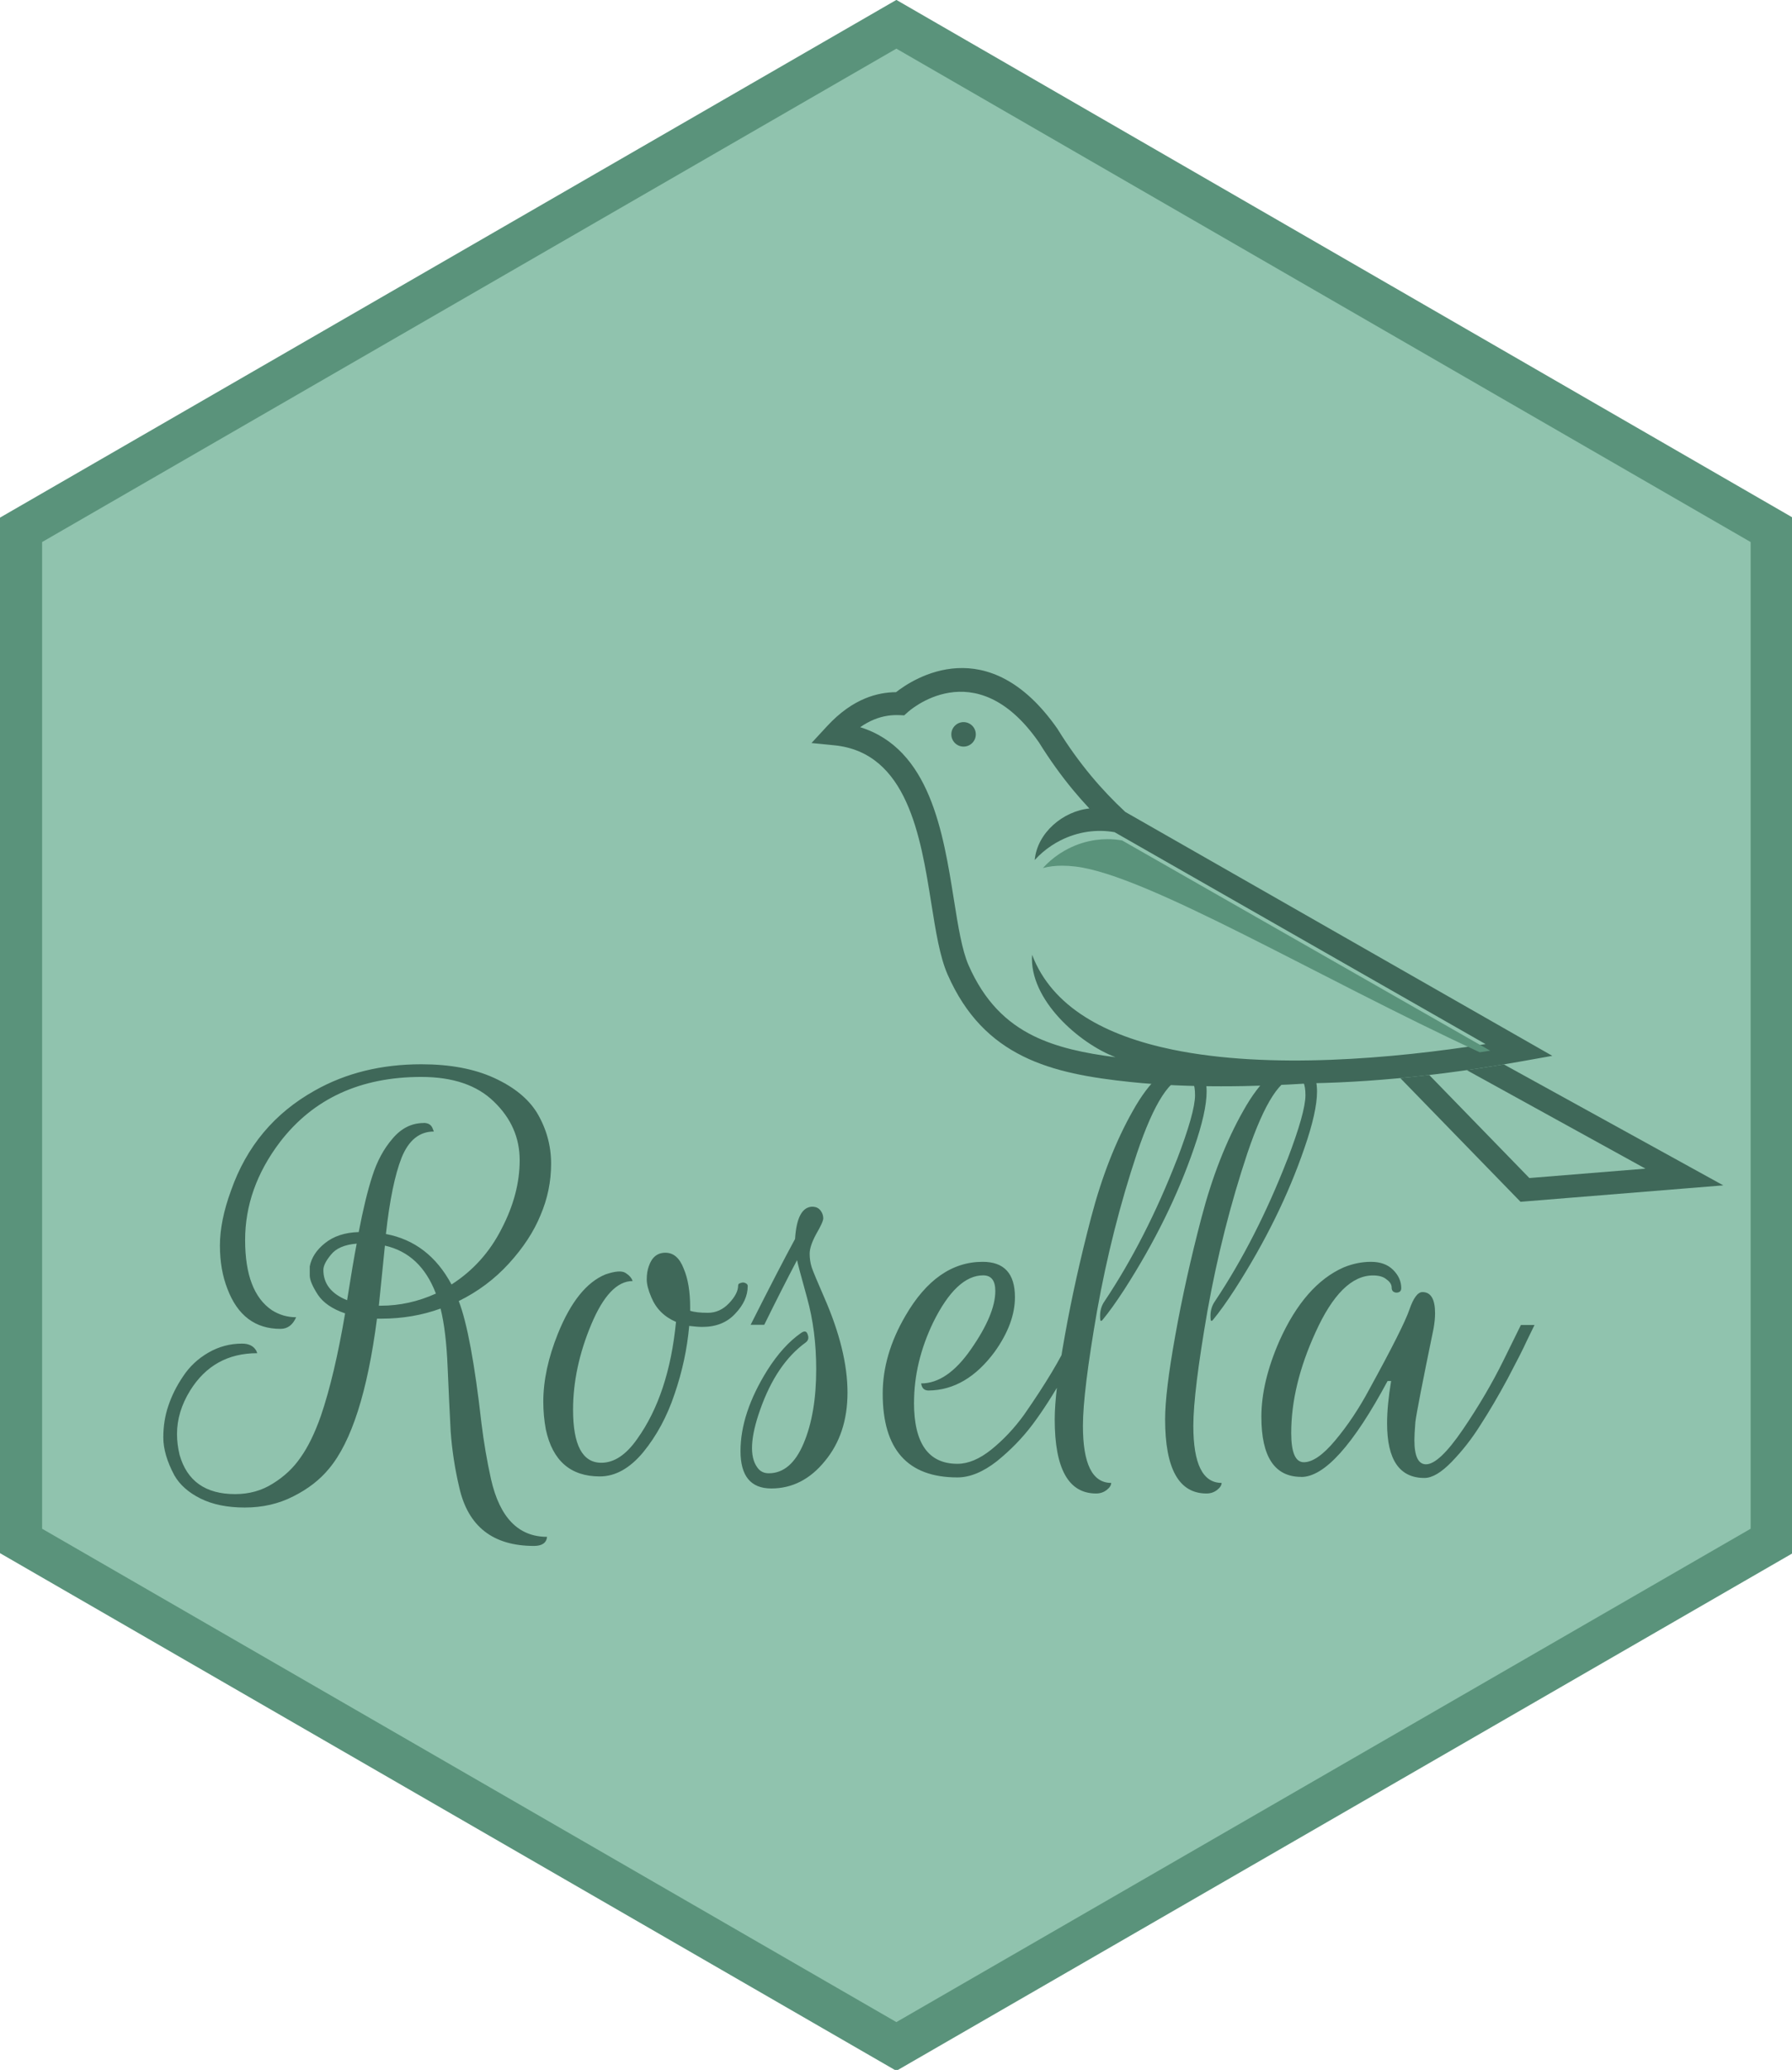 <?xml version="1.0" encoding="UTF-8" standalone="no"?>
<!-- Created with Inkscape (http://www.inkscape.org/) -->

<svg
   width="1.732in"
   height="2in"
   viewBox="0 0 43.994 50.8"
   version="1.1"
   id="svg1"
   inkscape:version="1.4.2 (1:1.4.2+202505120737+ebf0e940d0)"
   sodipodi:docname="rosella.svg"
   inkscape:export-filename="rosella-hex.png"
   inkscape:export-xdpi="96"
   inkscape:export-ydpi="96"
   xmlns:inkscape="http://www.inkscape.org/namespaces/inkscape"
   xmlns:sodipodi="http://sodipodi.sourceforge.net/DTD/sodipodi-0.dtd"
   xmlns="http://www.w3.org/2000/svg"
   xmlns:svg="http://www.w3.org/2000/svg">
  <sodipodi:namedview
     id="namedview1"
     pagecolor="#ffffff"
     bordercolor="#000000"
     borderopacity="0.25"
     inkscape:showpageshadow="2"
     inkscape:pageopacity="0.0"
     inkscape:pagecheckerboard="0"
     inkscape:deskcolor="#d1d1d1"
     inkscape:document-units="mm"
     inkscape:zoom="2.5052287"
     inkscape:cx="55.284374"
     inkscape:cy="94.801724"
     inkscape:window-width="1870"
     inkscape:window-height="1052"
     inkscape:window-x="0"
     inkscape:window-y="0"
     inkscape:window-maximized="1"
     inkscape:current-layer="svg1"
     showgrid="false"
     showguides="false" />
  <defs
     id="defs1">
    <linearGradient
       x1="0"
       y1="0"
       x2="1"
       y2="0"
       gradientUnits="userSpaceOnUse"
       gradientTransform="matrix(-37383.7,-11856.4,-11856.4,37383.7,47936.7,32191.1)"
       spreadMethod="pad"
       id="linearGradient6">
      <stop
         style="stop-opacity:1;stop-color:#100f0d"
         offset="0"
         id="stop5" />
      <stop
         style="stop-opacity:1;stop-color:#ffffff"
         offset="1"
         id="stop6" />
    </linearGradient>
    <clipPath
       clipPathUnits="userSpaceOnUse"
       id="clipPath6">
      <path
         d="m 14838.5,20718.9 c -88.3,13.3 -175.6,26.8 -261.7,40.3 v 0 l 9221,5265.5 c 123.1,21.5 245.3,31.8 365.6,31.8 99.9,0 198.4,-7.1 295,-20.7 240.7,-33.9 470.6,-108.2 680.8,-214.2 78.9,-39.7 155.5,-84.4 229.2,-133.3 154.2,-102.3 293.5,-222.4 413.4,-355.7 -149.1,40.7 -311.1,59.3 -482.8,59.3 -106.8,0 -217.5,-7.2 -331.1,-20.7 -1801.4,-214.1 -6086.9,-2783.4 -10129.4,-4652.3"
         transform="translate(0,-2.5e-4)"
         id="path6" />
    </clipPath>
    <clipPath
       clipPathUnits="userSpaceOnUse"
       id="clipPath6-2">
      <path
         d="m 14838.5,20718.9 c -88.3,13.3 -175.6,26.8 -261.7,40.3 v 0 l 9221,5265.5 c 123.1,21.5 245.3,31.8 365.6,31.8 99.9,0 198.4,-7.1 295,-20.7 240.7,-33.9 470.6,-108.2 680.8,-214.2 78.9,-39.7 155.5,-84.4 229.2,-133.3 154.2,-102.3 293.5,-222.4 413.4,-355.7 -149.1,40.7 -311.1,59.3 -482.8,59.3 -106.8,0 -217.5,-7.2 -331.1,-20.7 -1801.4,-214.1 -6086.9,-2783.4 -10129.4,-4652.3"
         transform="translate(0,-2.5e-4)"
         id="path6-4" />
    </clipPath>
  </defs>
  <path
     sodipodi:type="star"
     style="fill:#90c3ae;fill-opacity:1;stroke:#5a937b;stroke-width:1.151;stroke-dasharray:none;stroke-opacity:1"
     id="path1"
     inkscape:flatsided="true"
     sodipodi:sides="6"
     sodipodi:cx="20.308222"
     sodipodi:cy="23.909681"
     sodipodi:r1="27.572187"
     sodipodi:r2="23.878214"
     sodipodi:arg1="0.52359878"
     sodipodi:arg2="1.0471976"
     inkscape:rounded="0"
     inkscape:randomized="0"
     d="M 44.186,37.696 20.308,51.482 -3.57,37.696 l 1e-7,-27.572 L 20.308,-3.663 44.186,10.124 Z"
     transform="matrix(0.9,0,0,0.9,3.729,3.892)" />
  <g
     inkscape:label="Layer 1"
     inkscape:groupmode="layer"
     id="layer1"
     transform="translate(-0.653,-0.567)">
    <g
       id="g2"
       transform="matrix(1.019,0,0,1.019,-1.63,0.417)"
       style="fill:#3f6859;fill-opacity:1;stroke:none">
      <path
         style="font-size:15.202px;line-height:0;font-family:'Rouge Script';-inkscape-font-specification:'Rouge Script';letter-spacing:-0.222px;stroke-width:0.178"
         d="m 12.45,27.193 q 0.17,0 0.219,0.146 l 0.024,0.061 q -0.523,0 -0.778,0.632 -0.243,0.62 -0.377,1.836 1.034,0.195 1.581,1.216 0.778,-0.499 1.204,-1.338 0.438,-0.839 0.438,-1.654 0,-0.815 -0.62,-1.411 -0.608,-0.596 -1.751,-0.596 -2.201,0 -3.405,1.569 -0.839,1.107 -0.839,2.359 0,1.253 0.645,1.69 0.268,0.17 0.584,0.17 -0.122,0.28 -0.377,0.28 -0.912,0 -1.277,-0.961 -0.182,-0.462 -0.182,-1.046 0,-0.596 0.268,-1.326 0.559,-1.593 2.019,-2.408 1.119,-0.632 2.566,-0.632 1.034,0 1.751,0.328 0.718,0.328 1.034,0.839 0.341,0.572 0.341,1.228 0,0.645 -0.255,1.24 -0.243,0.596 -0.766,1.168 -0.511,0.559 -1.204,0.9 0.304,0.79 0.547,2.943 0.085,0.693 0.231,1.35 0.316,1.386 1.35,1.386 -0.024,0.219 -0.316,0.219 -1.484,0 -1.8,-1.411 -0.158,-0.669 -0.207,-1.35 -0.036,-0.681 -0.073,-1.545 -0.036,-0.876 -0.17,-1.411 -0.669,0.243 -1.423,0.243 h -0.109 q -0.341,2.639 -1.155,3.612 -0.328,0.401 -0.863,0.669 -0.523,0.268 -1.168,0.268 -0.632,0 -1.07,-0.219 Q 6.637,36.022 6.442,35.682 6.175,35.183 6.175,34.77 q 0,-0.413 0.122,-0.766 0.122,-0.365 0.353,-0.705 0.231,-0.353 0.608,-0.572 0.377,-0.219 0.815,-0.219 0.243,0 0.341,0.17 l 0.024,0.061 q -1.058,0 -1.617,0.9 -0.316,0.511 -0.316,1.046 0,0.243 0.061,0.499 0.268,0.949 1.338,0.949 0.511,0 0.912,-0.255 0.413,-0.255 0.669,-0.632 0.268,-0.377 0.486,-0.997 0.328,-0.961 0.584,-2.469 -0.462,-0.158 -0.657,-0.45 -0.195,-0.304 -0.195,-0.462 0,-0.158 0,-0.219 0.061,-0.316 0.365,-0.559 0.316,-0.255 0.815,-0.268 0.158,-0.827 0.328,-1.35 0.17,-0.535 0.486,-0.9 0.316,-0.377 0.754,-0.377 z m -1.034,4.402 q 0.681,0 1.326,-0.292 -0.365,-0.961 -1.228,-1.155 l -0.146,1.447 z M 10.833,30.1 q -0.438,0.036 -0.62,0.268 -0.182,0.219 -0.182,0.365 0,0.499 0.572,0.73 0.146,-0.924 0.231,-1.362 z m 5.214,4.001 q 0,1.277 0.681,1.277 0.462,0 0.863,-0.572 0.766,-1.07 0.936,-2.821 -0.426,-0.182 -0.596,-0.596 -0.109,-0.255 -0.109,-0.426 0,-0.182 0.049,-0.316 0.109,-0.328 0.401,-0.328 0.292,0 0.438,0.377 0.158,0.365 0.158,0.936 0,0.036 0,0.085 0.146,0.049 0.426,0.049 0.292,0 0.511,-0.231 0.219,-0.231 0.219,-0.426 0,-0.049 0.061,-0.061 0.061,-0.024 0.109,0 0.061,0.024 0.061,0.073 0,0.353 -0.304,0.669 -0.292,0.316 -0.79,0.316 -0.122,0 -0.316,-0.024 -0.073,0.827 -0.353,1.642 -0.268,0.803 -0.754,1.399 -0.486,0.584 -1.046,0.584 -1.058,0 -1.301,-1.131 -0.061,-0.328 -0.061,-0.669 0,-0.766 0.353,-1.642 0.462,-1.143 1.143,-1.423 0.353,-0.122 0.486,-0.036 0.134,0.085 0.17,0.195 -0.559,0 -0.997,1.046 -0.438,1.046 -0.438,2.055 z m 5.773,-4.889 h 0.024 q 0.109,0.012 0.17,0.097 0.061,0.085 0.061,0.182 0,0.085 -0.17,0.377 -0.158,0.292 -0.158,0.474 0,0.17 0.049,0.328 0.049,0.146 0.304,0.73 0.559,1.277 0.559,2.286 0,0.997 -0.547,1.654 -0.535,0.657 -1.289,0.657 -0.742,0 -0.742,-0.9 0,-0.912 0.645,-1.946 0.377,-0.596 0.815,-0.9 0.122,-0.085 0.158,0.036 0.049,0.122 -0.049,0.195 -0.705,0.511 -1.095,1.617 -0.353,0.997 -0.073,1.386 0.097,0.146 0.28,0.146 0.535,0 0.839,-0.718 0.304,-0.718 0.304,-1.788 0,-0.924 -0.219,-1.715 -0.219,-0.79 -0.243,-0.912 -0.365,0.693 -0.79,1.557 h -0.328 q 0.693,-1.374 1.07,-2.067 0.049,-0.778 0.426,-0.778 z m 2.441,4.719 q 0,1.472 1.046,1.472 0.389,0 0.815,-0.341 0.438,-0.353 0.79,-0.839 0.778,-1.119 1.095,-1.824 l 0.158,-0.341 h 0.328 q -0.207,0.486 -0.608,1.204 -0.401,0.705 -0.766,1.192 -0.365,0.486 -0.863,0.888 -0.499,0.389 -0.949,0.389 -1.8,0 -1.8,-2.019 0,-0.936 0.547,-1.873 0.754,-1.301 1.861,-1.301 0.778,0 0.778,0.851 0,0.632 -0.486,1.313 -0.681,0.924 -1.593,0.936 -0.134,0 -0.17,-0.122 l -0.012,-0.049 q 0.632,0 1.204,-0.827 0.584,-0.839 0.584,-1.399 0,-0.377 -0.292,-0.377 -0.645,0 -1.204,1.131 -0.462,0.961 -0.462,1.934 z m 6.333,-5.85 q 0.438,-1.143 0.438,-1.557 0,-0.413 -0.207,-0.438 -0.572,0 -1.192,1.836 -0.608,1.824 -0.961,3.794 -0.341,1.958 -0.341,2.773 0,1.374 0.681,1.374 0,0.085 -0.109,0.17 -0.109,0.085 -0.255,0.085 -0.997,0 -0.997,-1.788 0,-0.657 0.243,-2.007 0.243,-1.362 0.632,-2.846 0.389,-1.484 1.009,-2.578 0.62,-1.107 1.265,-1.107 0.511,0 0.511,0.645 0,0.486 -0.304,1.362 -0.584,1.703 -1.678,3.405 -0.292,0.45 -0.523,0.73 -0.061,0.073 -0.061,-0.049 -0.012,-0.231 0.109,-0.401 0.997,-1.496 1.739,-3.405 z m 2.66,0 q 0.438,-1.143 0.438,-1.557 0,-0.413 -0.207,-0.438 -0.572,0 -1.192,1.836 -0.608,1.824 -0.961,3.794 -0.341,1.958 -0.341,2.773 0,1.374 0.681,1.374 0,0.085 -0.109,0.17 -0.109,0.085 -0.255,0.085 -0.997,0 -0.997,-1.788 0,-0.657 0.243,-2.007 0.243,-1.362 0.632,-2.846 0.389,-1.484 1.009,-2.578 0.62,-1.107 1.265,-1.107 0.511,0 0.511,0.645 0,0.486 -0.304,1.362 -0.584,1.703 -1.678,3.405 -0.292,0.45 -0.523,0.73 -0.061,0.073 -0.061,-0.049 -0.012,-0.231 0.109,-0.401 0.997,-1.496 1.739,-3.405 z m 0.337,7.637 q -0.961,0 -0.961,-1.447 0,-0.839 0.438,-1.836 0.608,-1.35 1.545,-1.763 0.328,-0.134 0.657,-0.134 0.341,0 0.535,0.195 0.195,0.195 0.195,0.438 0,0.109 -0.122,0.109 -0.109,-0.012 -0.109,-0.122 0,-0.109 -0.122,-0.195 -0.109,-0.097 -0.328,-0.097 -0.766,0 -1.386,1.374 -0.584,1.277 -0.584,2.42 0,0.705 0.304,0.705 0.316,0 0.754,-0.523 0.45,-0.535 0.827,-1.24 0.815,-1.484 0.961,-1.909 0.146,-0.426 0.316,-0.426 0.304,0 0.304,0.511 0,0.158 -0.036,0.365 -0.401,1.946 -0.438,2.25 -0.024,0.304 -0.024,0.438 0,0.584 0.28,0.584 0.316,0 0.888,-0.839 0.572,-0.839 0.985,-1.678 l 0.413,-0.839 h 0.328 q -0.073,0.146 -0.195,0.401 -0.109,0.243 -0.45,0.888 -0.341,0.632 -0.657,1.119 -0.304,0.486 -0.693,0.888 -0.377,0.389 -0.657,0.389 -0.9,0 -0.9,-1.313 0,-0.438 0.097,-1.022 h -0.085 q -1.24,2.311 -2.08,2.311 z"
         id="text1"
         aria-label="Rosella" />
    </g>
    <g
       id="g1"
       transform="matrix(-0.028,0,0,0.028,32.558,23.022)">
      <path
         id="path3"
         d="m -88.281,142.989 -102.119,105.036 -3.313,3.408 -4.671,-0.377 -139.754,-11.328 -33.338,-2.702 29.285,-16.14 163.101,-89.884 c 10.347,1.729 21.227,3.425 32.519,5.034 l -156.658,86.335 101.748,8.244 87.806,-90.318 c 8.326,0.97 16.803,1.877 25.393,2.692"
         style="fill:#3f6859;fill-opacity:1;fill-rule:evenodd;stroke:none;stroke-width:0.035" />
      <path
         id="path4"
         d="m 343.607,-177.697 c -0.169,-0.155 -58.886,-54.25 -114.935,26.243 l -0.014,-0.007 c -9.768,15.713 -19.816,29.602 -30.177,42.093 -4.639,5.592 -9.356,10.926 -14.161,16.048 l -0.529,-0.053 c 23.59,2.191 46.299,21.438 48.433,45.237 -4.23,-4.703 -9.144,-8.939 -14.584,-12.548 -2.6,-1.725 -5.302,-3.302 -8.086,-4.703 -7.415,-3.739 -15.526,-6.361 -24.017,-7.557 -7.514,-1.058 -15.356,-0.998 -23.305,0.392 L -163.063,113.203 c 80.941,12.749 189.442,22.352 274.338,4.865 58.625,-12.076 105.731,-37.098 123.275,-83.199 2.678,39.462 -41.402,77.791 -73.244,89.853 l 0.039,-0.018 c 27.22,-3.461 51.534,-8.611 72.115,-18.775 23.71,-11.709 42.926,-30.445 56.709,-61.726 5.86,-13.296 9.211,-34.318 12.919,-57.58 9.461,-59.365 21.064,-132.165 82.165,-151.197 -4.113,-2.879 -8.132,-5.059 -12.033,-6.668 -8.019,-3.306 -15.617,-4.212 -22.493,-3.902 l -4.064,0.183 -3.055,-2.738 m -189.784,86.822 -1.055,0.603 c 10.418,-9.673 20.479,-20.186 30.215,-31.916 10.054,-12.125 19.681,-25.418 28.892,-40.28 l 0.275,-0.473 c 60.911,-87.478 126.675,-44.08 141.665,-32.339 8.378,0.056 17.477,1.531 27.033,5.472 10.781,4.449 22.07,12.037 33.415,24.306 l 13.688,14.803 -20.059,1.997 c -63.927,6.357 -75.625,79.749 -84.981,138.472 -3.937,24.698 -7.497,47.015 -14.337,62.537 -15.914,36.11 -38.375,57.88 -66.223,71.635 -27.122,13.395 -58.886,18.817 -94.541,22.535 -50.511,5.263 -107.484,4.276 -157.572,1.069 h 0.074 C -76.382,146.435 -143.307,137.485 -194.294,128.373 l -27.294,-4.875 24.109,-13.769 351.303,-200.604"
         style="fill:#3f6859;fill-opacity:1;fill-rule:evenodd;stroke:none;stroke-width:0.035" />
      <path
         id="path5"
         d="m 14838.5,20718.9 c -88.3,13.3 -175.6,26.8 -261.7,40.3 v 0 l 9221,5265.5 c 123.1,21.5 245.3,31.8 365.6,31.8 99.9,0 198.4,-7.1 295,-20.7 240.7,-33.9 470.6,-108.2 680.8,-214.2 78.9,-39.7 155.5,-84.4 229.2,-133.3 154.2,-102.3 293.5,-222.4 413.4,-355.7 -149.1,40.7 -311.1,59.3 -482.8,59.3 -106.8,0 -217.5,-7.2 -331.1,-20.7 -1801.4,-214.1 -6086.9,-2783.4 -10129.4,-4652.3"
         style="fill:#5a937b;fill-opacity:1;fill-rule:nonzero;stroke:none"
         transform="matrix(0.035,0,0,-0.035,-677.3,845.542)"
         clip-path="url(#clipPath6)" />
      <circle
         style="fill:#3f6859;fill-opacity:1;stroke:none;stroke-width:37.231;stroke-opacity:1"
         id="path2"
         cx="-294.616"
         cy="-158.289"
         r="10.73"
         transform="scale(-1,1)" />
    </g>
  </g>
</svg>
